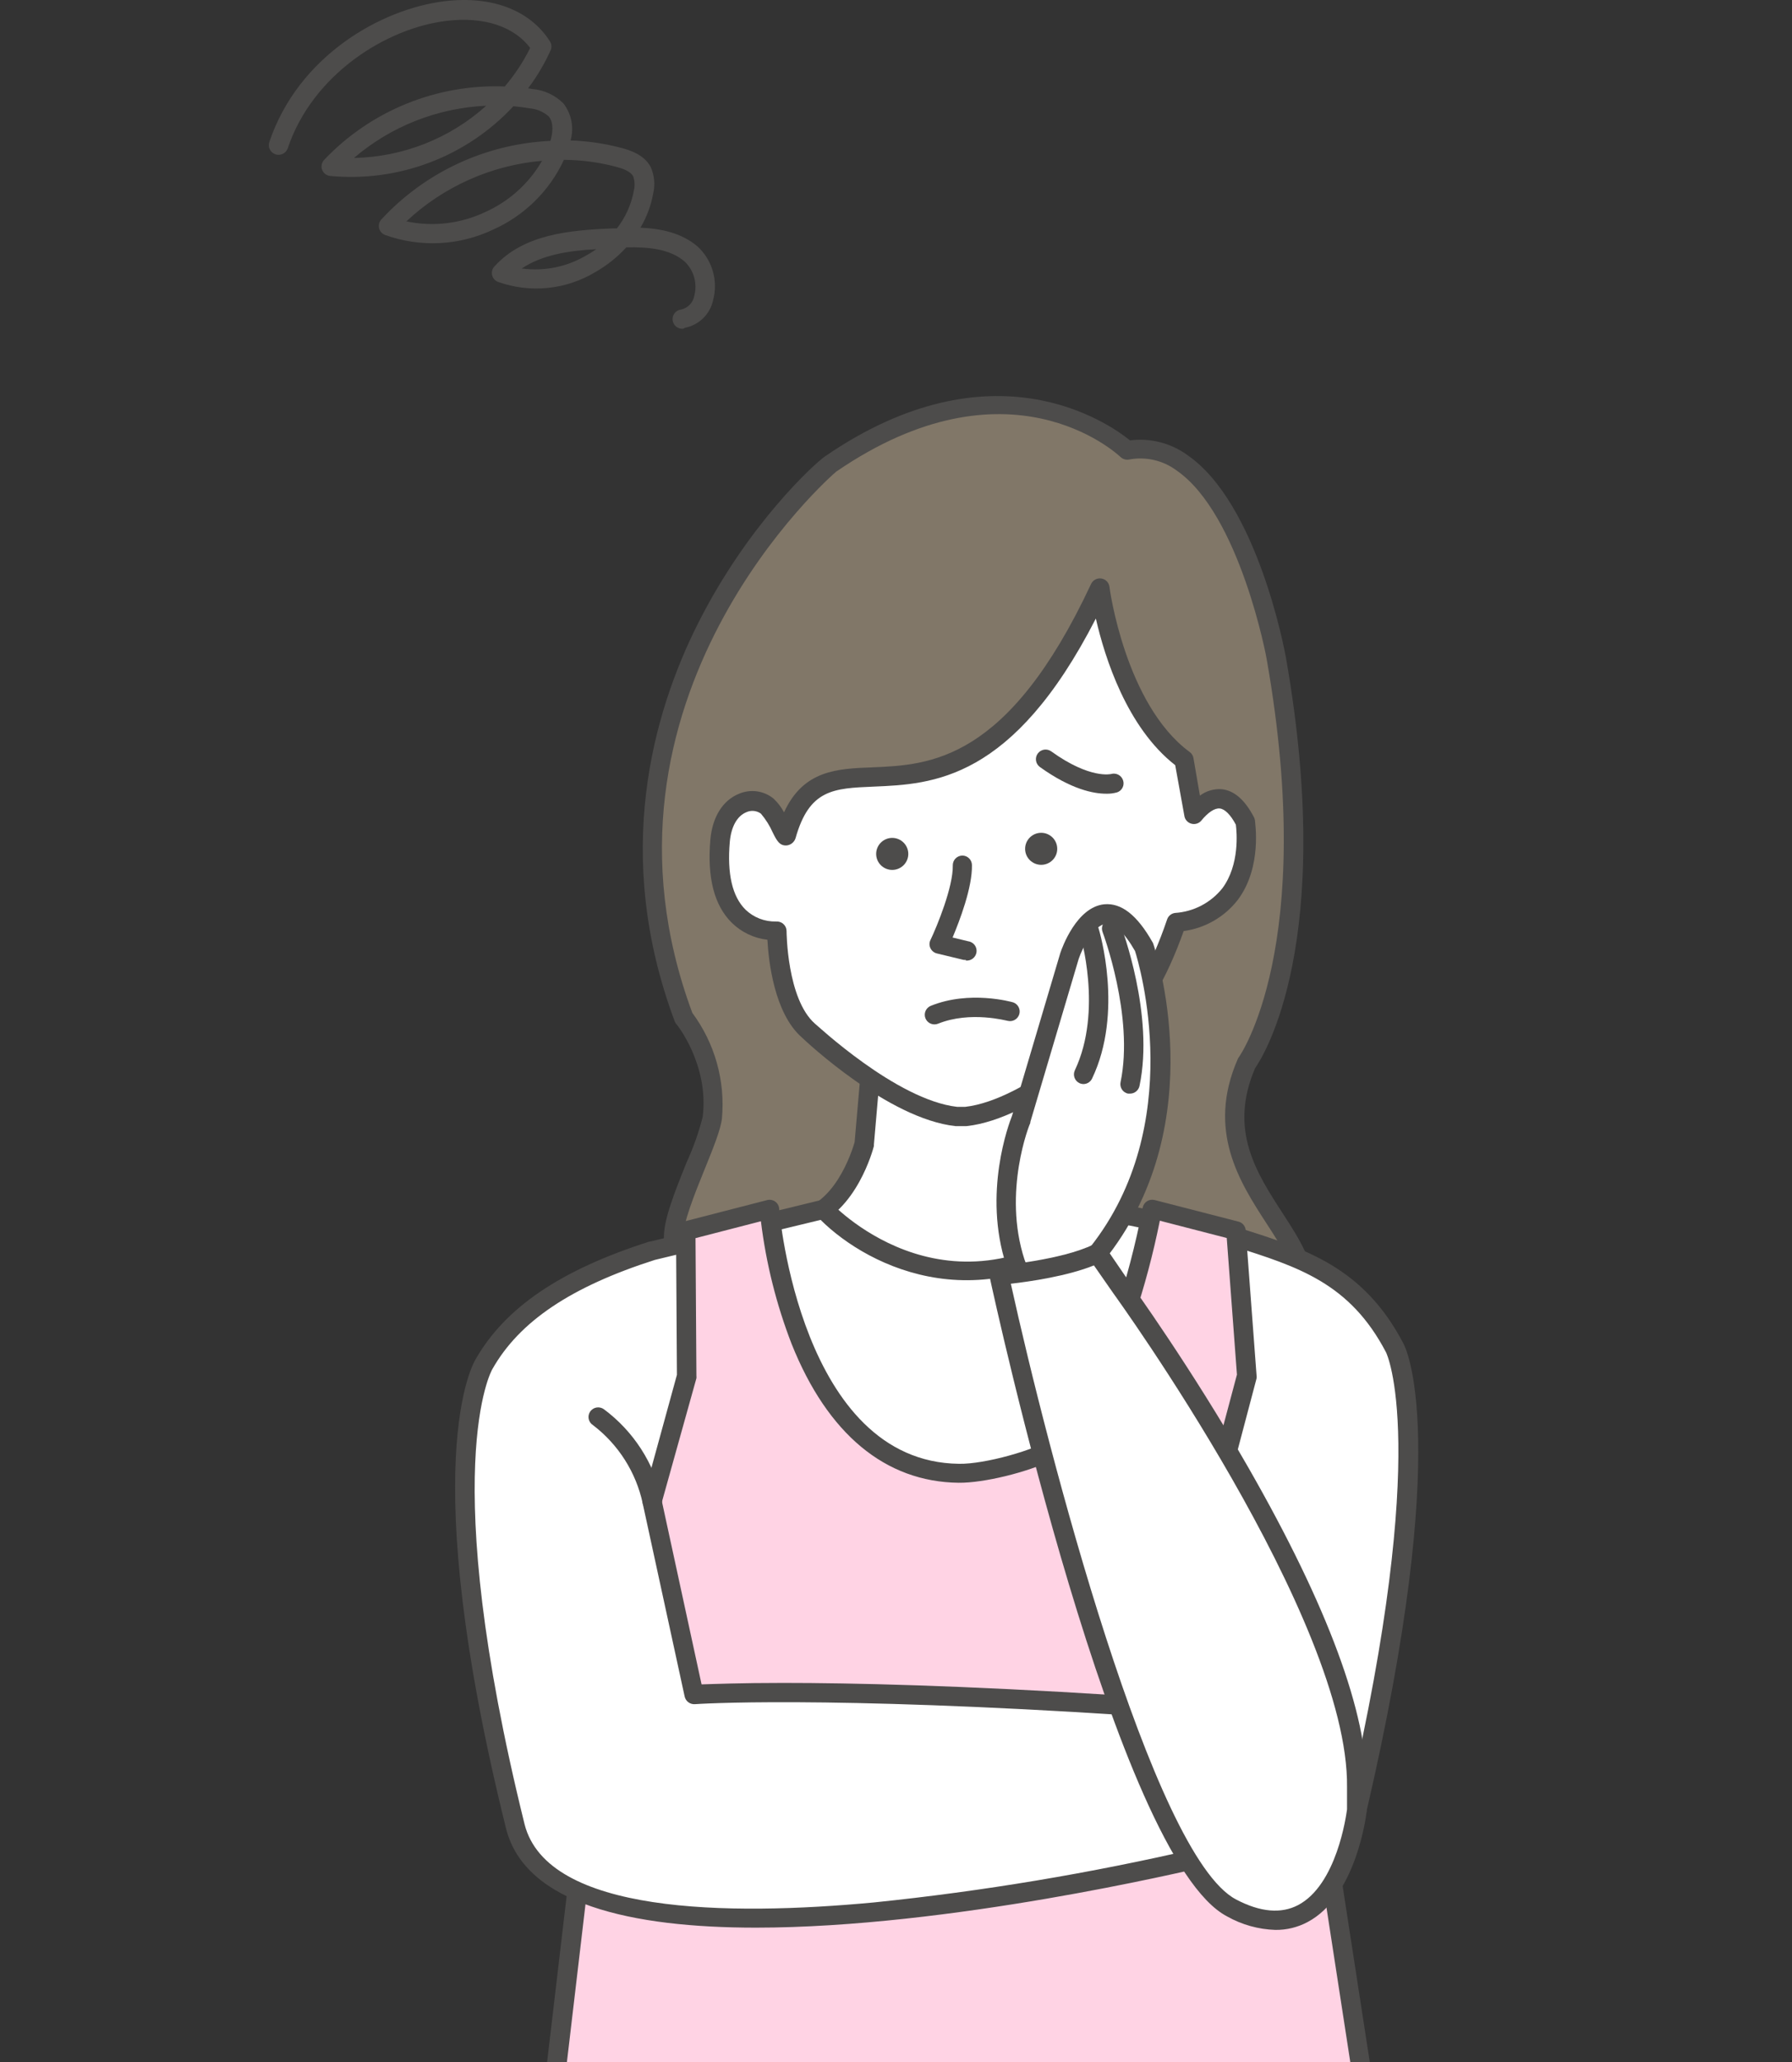 <svg width="100" height="115" viewBox="0 0 100 115" fill="none" xmlns="http://www.w3.org/2000/svg">
<rect x="0" y="0" width="100" height="115" fill="#333333" stroke="none"/>
<g clip-path="url(#clip0_2061_39372)">
<path d="M73.948 102.354L84.975 173.89C84.975 173.89 72.108 180.165 53.499 180.097C35.714 180.197 24.168 173.89 24.168 173.89L32.448 103.482L73.948 102.354Z" fill="#FFD3E4"/>
<path d="M53.077 180.639C45.936 180.648 38.833 179.607 31.997 177.55C26.892 175.988 24.02 174.433 23.901 174.365C23.804 174.315 23.725 174.238 23.673 174.142C23.622 174.047 23.601 173.938 23.613 173.831L31.893 103.423C31.909 103.295 31.97 103.177 32.066 103.09C32.162 103.003 32.286 102.953 32.415 102.95L73.925 101.803C74.057 101.798 74.186 101.842 74.287 101.926C74.388 102.01 74.454 102.128 74.473 102.258L85.504 173.795C85.521 173.908 85.501 174.024 85.447 174.125C85.393 174.226 85.308 174.308 85.205 174.358C85.075 174.422 72.151 180.622 53.786 180.622H53.066L53.077 180.639ZM24.739 173.587C26.698 174.565 37.488 179.564 53.077 179.564H53.494C70.055 179.611 82.181 174.548 84.38 173.576L73.486 102.907L32.93 104.011L24.739 173.587Z" fill="#4D4C4B"/>
<path d="M67.899 78.448C67.899 78.448 72.514 77.334 72.802 71.919C72.989 68.476 66.959 65.308 69.562 59.295C69.562 59.295 74.113 53.203 71.225 36.748C71.225 36.748 68.939 24.005 62.894 25.112C62.894 25.112 56.436 18.959 46.351 25.872C45.347 26.56 31.612 39.278 38.154 56.754C38.154 56.754 40.123 59.159 39.749 62.334C39.594 63.659 37.462 67.601 37.589 69.113C38.24 76.879 43.176 83.168 67.899 78.448Z" fill="#817768"/>
<path d="M53.373 80.603C47.861 80.603 43.825 79.604 41.168 77.597C38.684 75.719 37.377 73.039 37.053 69.161C36.971 68.151 37.662 66.445 38.328 64.797C38.698 63.989 38.994 63.149 39.213 62.288C39.573 59.386 37.773 57.132 37.737 57.11C37.7 57.065 37.671 57.014 37.651 56.96C34.173 47.671 36.434 39.777 38.94 34.792C41.744 29.22 45.474 25.834 46.047 25.447C55.36 19.057 61.83 23.569 63.058 24.561C64.193 24.416 65.341 24.71 66.265 25.382C70.175 28.08 71.695 36.319 71.759 36.67C74.542 52.53 70.517 58.888 70.038 59.576C68.562 63.019 70.1 65.391 71.587 67.681C72.522 69.115 73.386 70.484 73.325 71.964C73.016 77.697 68.058 78.973 68.008 78.987H67.983C62.287 80.062 57.431 80.603 53.373 80.603ZM38.634 56.49C39.892 58.187 40.48 60.285 40.286 62.385C40.214 63.008 39.804 64.019 39.332 65.184C38.767 66.574 38.069 68.305 38.13 69.057C38.429 72.609 39.599 75.045 41.82 76.726C46.176 80.016 54.662 80.403 67.767 77.909C68.058 77.833 71.986 76.73 72.245 71.878C72.306 70.749 71.554 69.584 70.679 68.237C69.185 65.933 67.324 63.069 69.07 59.067C69.085 59.029 69.106 58.994 69.131 58.963C69.174 58.902 73.498 52.785 70.697 36.828C70.697 36.749 69.192 28.679 65.657 26.238C65.282 25.959 64.852 25.76 64.395 25.655C63.938 25.55 63.464 25.542 63.004 25.629C62.919 25.644 62.833 25.639 62.751 25.615C62.669 25.59 62.594 25.548 62.532 25.49C62.28 25.253 56.246 19.735 46.666 26.303C46.504 26.421 32.11 38.913 38.634 56.49Z" fill="#4D4C4B"/>
<path d="M49.004 54.797L48.223 63.795C48.223 63.795 47.143 68.095 44.065 68.095C44.108 68.124 53.155 78.129 64.298 68.095C64.298 68.095 59.999 67.712 59.498 65.443C59.139 63.755 59.139 55.524 59.139 55.524" fill="white"/>
<path d="M54.114 73.091C48.378 73.091 44.343 69.149 43.698 68.479C43.623 68.411 43.569 68.324 43.542 68.227C43.516 68.13 43.517 68.027 43.547 67.931C43.58 67.82 43.649 67.722 43.742 67.653C43.836 67.584 43.949 67.547 44.065 67.547C46.532 67.547 47.575 64.104 47.691 63.699L48.468 54.74C48.474 54.669 48.495 54.601 48.527 54.538C48.56 54.475 48.605 54.419 48.66 54.374C48.714 54.328 48.777 54.294 48.845 54.272C48.913 54.251 48.984 54.243 49.055 54.249C49.126 54.255 49.195 54.275 49.258 54.308C49.322 54.34 49.378 54.385 49.423 54.44C49.469 54.494 49.504 54.556 49.525 54.624C49.547 54.691 49.555 54.763 49.548 54.833L48.767 63.831C48.771 63.86 48.771 63.889 48.767 63.917C48.724 64.086 47.802 67.58 45.243 68.429C47.59 70.468 54.654 75.277 63.089 68.429C61.649 68.121 59.391 67.354 58.992 65.562C58.632 63.839 58.632 55.865 58.632 55.528C58.632 55.386 58.689 55.249 58.79 55.148C58.891 55.047 59.029 54.991 59.172 54.991C59.315 54.991 59.452 55.047 59.554 55.148C59.655 55.249 59.712 55.386 59.712 55.528C59.712 58.356 59.759 64.043 60.043 65.333C60.385 66.877 63.283 67.483 64.363 67.565C64.461 67.581 64.553 67.624 64.628 67.688C64.704 67.753 64.76 67.837 64.79 67.931C64.821 68.025 64.825 68.125 64.801 68.222C64.778 68.318 64.729 68.406 64.659 68.475C60.824 71.933 57.22 73.087 54.114 73.091Z" fill="#4D4C4B"/>
<path d="M75.714 100.945C80.575 80.068 77.839 75.144 77.839 75.144C75.725 71.106 72.687 70.128 68.986 68.97L62.026 67.576C53.156 75.044 45.98 67.418 45.98 67.418C45.98 67.418 38.06 69.346 36.397 69.744C32.127 71.106 28.768 72.969 27.004 76.073C27.004 76.073 23.681 81.373 28.768 101.856C31.432 112.23 66.966 103.59 66.966 103.59L75.714 100.945Z" fill="white"/>
<path d="M42.182 107.507C35.259 107.507 29.326 106.206 28.246 102.006C23.159 81.53 26.406 76.026 26.546 75.8C28.188 72.933 31.266 70.83 36.231 69.246H36.27C37.934 68.848 45.854 66.92 45.854 66.92C45.947 66.898 46.045 66.9 46.137 66.928C46.229 66.956 46.311 67.008 46.376 67.078C46.654 67.372 53.314 74.245 61.677 67.189C61.739 67.136 61.813 67.098 61.892 67.078C61.971 67.057 62.054 67.055 62.134 67.071L69.09 68.465L69.148 68.483C72.874 69.655 76.092 70.669 78.317 74.933C78.425 75.127 81.09 80.251 76.24 101.092C76.22 101.183 76.176 101.267 76.112 101.336C76.049 101.404 75.969 101.455 75.88 101.483L67.135 104.142C66.21 104.339 52.99 107.507 42.182 107.507ZM36.541 70.267C31.86 71.765 28.98 73.697 27.475 76.359C27.432 76.424 24.361 81.889 29.275 101.748C30.553 106.736 40.594 106.869 48.788 106.099C54.857 105.474 60.88 104.469 66.822 103.088L75.239 100.53C79.855 80.545 77.37 75.471 77.345 75.42C75.329 71.565 72.46 70.654 68.831 69.511L62.156 68.175C55.103 73.948 48.518 70.737 45.793 68.035C44.353 68.382 38.049 69.909 36.541 70.267Z" fill="#4D4C4B"/>
<path d="M43.347 51.895C43.347 51.895 43.347 55.901 45.111 57.456C45.111 57.456 49.752 61.878 53.392 62.269H53.899C57.535 61.878 62.18 57.456 62.18 57.456C63.785 56.041 64.905 53.686 65.668 51.443C70.381 50.862 69.513 45.817 69.513 45.817C68.433 43.692 67.22 44.71 66.633 45.434L66.075 42.355C62.248 39.539 61.395 32.78 61.395 32.78C53.442 49.841 46.065 38.912 43.891 46.555C43.83 46.774 43.365 45.398 42.811 44.932C42.066 44.294 40.377 44.67 40.186 46.867C39.718 52.217 43.351 51.884 43.351 51.884" fill="white"/>
<path d="M53.894 62.806H53.329C49.552 62.401 44.93 58.037 44.735 57.85C43.205 56.499 42.888 53.597 42.824 52.411C42.072 52.325 41.371 51.99 40.833 51.461C39.857 50.494 39.457 48.953 39.641 46.824C39.753 45.566 40.332 44.635 41.239 44.269C41.553 44.135 41.897 44.088 42.236 44.134C42.574 44.18 42.893 44.318 43.158 44.531C43.398 44.755 43.598 45.016 43.752 45.305C44.833 42.947 46.719 42.868 48.688 42.796C51.889 42.66 56.249 42.477 60.886 32.569C60.935 32.463 61.017 32.376 61.121 32.321C61.224 32.266 61.343 32.245 61.459 32.263C61.574 32.281 61.681 32.336 61.763 32.419C61.845 32.503 61.897 32.611 61.912 32.727C61.912 32.791 62.794 39.292 66.387 41.94C66.499 42.02 66.575 42.141 66.599 42.277L66.959 44.373C67.307 44.111 67.738 43.984 68.173 44.015C68.868 44.083 69.469 44.609 69.973 45.574C69.998 45.622 70.016 45.674 70.027 45.728C70.027 45.831 70.455 48.336 69.08 50.178C68.342 51.136 67.253 51.764 66.052 51.927C65.094 54.64 63.892 56.636 62.52 57.861C62.34 58.033 57.718 62.398 53.945 62.803L53.894 62.806ZM53.415 61.731H53.858C57.264 61.344 61.746 57.112 61.779 57.073C63.096 55.912 64.216 53.966 65.13 51.275C65.163 51.179 65.221 51.095 65.3 51.032C65.378 50.968 65.473 50.928 65.573 50.916C66.084 50.883 66.583 50.743 67.037 50.507C67.49 50.271 67.889 49.943 68.209 49.544C69.192 48.225 69.015 46.387 68.965 45.993C68.669 45.437 68.349 45.118 68.065 45.09C67.78 45.061 67.406 45.312 67.031 45.774C66.966 45.849 66.881 45.904 66.786 45.933C66.691 45.963 66.59 45.965 66.494 45.941C66.397 45.917 66.309 45.867 66.24 45.797C66.17 45.726 66.121 45.638 66.099 45.541L65.581 42.675C62.888 40.571 61.656 36.697 61.152 34.497C56.512 43.545 52.047 43.732 48.742 43.871C46.51 43.965 45.164 44.022 44.397 46.738C44.365 46.846 44.302 46.943 44.216 47.016C44.129 47.089 44.023 47.136 43.911 47.15C43.501 47.186 43.342 46.871 43.123 46.434C42.954 46.051 42.731 45.695 42.46 45.376C42.344 45.293 42.208 45.242 42.066 45.228C41.923 45.214 41.78 45.238 41.65 45.298C41.135 45.505 40.8 46.107 40.725 46.95C40.57 48.741 40.865 49.999 41.599 50.73C41.825 50.948 42.092 51.118 42.384 51.232C42.676 51.346 42.989 51.401 43.303 51.393C43.377 51.387 43.453 51.396 43.524 51.42C43.595 51.444 43.661 51.482 43.716 51.533C43.772 51.583 43.816 51.643 43.847 51.711C43.877 51.779 43.893 51.853 43.893 51.927C43.893 51.966 43.914 55.715 45.477 57.091C45.527 57.112 50.01 61.344 53.415 61.731Z" fill="#4D4C4B"/>
<path d="M52.144 57.132C52.019 57.131 51.898 57.088 51.801 57.008C51.705 56.929 51.639 56.819 51.615 56.696C51.592 56.574 51.611 56.447 51.671 56.338C51.73 56.228 51.827 56.143 51.943 56.096C54.103 55.221 56.436 55.874 56.533 55.902C56.665 55.946 56.775 56.039 56.84 56.162C56.904 56.285 56.919 56.428 56.881 56.561C56.842 56.694 56.753 56.807 56.633 56.877C56.513 56.946 56.37 56.967 56.234 56.934C56.195 56.934 54.153 56.365 52.349 57.092C52.284 57.119 52.215 57.132 52.144 57.132Z" fill="#4D4C4B"/>
<path d="M61.723 44.266C61.032 44.266 59.782 44.033 58.032 42.779C57.916 42.695 57.837 42.569 57.814 42.429C57.791 42.288 57.824 42.144 57.908 42.028C57.992 41.912 58.118 41.834 58.259 41.81C58.401 41.787 58.546 41.821 58.662 41.904C60.823 43.463 61.996 43.169 62.007 43.166C62.143 43.127 62.289 43.144 62.413 43.21C62.538 43.277 62.631 43.39 62.673 43.524C62.717 43.657 62.706 43.801 62.643 43.926C62.581 44.05 62.471 44.146 62.339 44.191C62.138 44.247 61.931 44.273 61.723 44.266Z" fill="#4D4C4B"/>
<path d="M53.9 53.533C53.857 53.538 53.813 53.538 53.77 53.533L52.283 53.175C52.205 53.156 52.132 53.12 52.07 53.07C52.008 53.02 51.958 52.956 51.923 52.884C51.888 52.813 51.869 52.734 51.869 52.655C51.869 52.575 51.888 52.497 51.923 52.426C52.283 51.673 53.194 49.465 53.169 48.265C53.167 48.194 53.18 48.124 53.206 48.058C53.232 47.992 53.27 47.932 53.319 47.881C53.369 47.83 53.427 47.79 53.492 47.761C53.557 47.733 53.627 47.718 53.698 47.716C53.84 47.715 53.976 47.77 54.077 47.869C54.179 47.968 54.236 48.102 54.238 48.243C54.264 49.49 53.554 51.34 53.158 52.286L54.019 52.494C54.162 52.511 54.292 52.584 54.382 52.697C54.471 52.81 54.511 52.953 54.494 53.096C54.477 53.238 54.403 53.368 54.29 53.457C54.176 53.546 54.032 53.586 53.889 53.569L53.9 53.533Z" fill="#4D4C4B"/>
<path d="M49.789 48.516C50.284 48.516 50.686 48.117 50.686 47.624C50.686 47.131 50.284 46.731 49.789 46.731C49.294 46.731 48.893 47.131 48.893 47.624C48.893 48.117 49.294 48.516 49.789 48.516Z" fill="#4D4C4B"/>
<path d="M58.102 48.232C58.597 48.232 58.998 47.833 58.998 47.34C58.998 46.847 58.597 46.447 58.102 46.447C57.606 46.447 57.205 46.847 57.205 47.34C57.205 47.833 57.606 48.232 58.102 48.232Z" fill="#4D4C4B"/>
<path d="M68.16 82.042L69.565 76.728L68.981 68.637L64.301 67.433C63.902 69.53 63.358 71.598 62.674 73.621L68.16 82.042Z" fill="#FFD3E4"/>
<path d="M68.158 82.58C68.068 82.58 67.979 82.558 67.9 82.515C67.821 82.473 67.754 82.411 67.704 82.337L62.218 73.915C62.173 73.846 62.145 73.768 62.135 73.687C62.125 73.606 62.133 73.523 62.16 73.446C62.832 71.454 63.369 69.418 63.766 67.354C63.779 67.281 63.807 67.212 63.848 67.15C63.889 67.089 63.943 67.036 64.005 66.996C64.068 66.956 64.138 66.929 64.211 66.918C64.285 66.906 64.36 66.909 64.432 66.927L69.112 68.132C69.221 68.16 69.319 68.221 69.391 68.307C69.463 68.393 69.507 68.5 69.515 68.612L70.12 76.703C70.131 76.761 70.131 76.821 70.12 76.879L68.716 82.193C68.69 82.294 68.635 82.385 68.558 82.456C68.48 82.526 68.384 82.572 68.28 82.587C68.239 82.592 68.198 82.59 68.158 82.58ZM63.265 73.55L67.945 80.717L69.026 76.664L68.457 69.045L64.723 68.081C64.351 69.932 63.864 71.759 63.265 73.55Z" fill="#4D4C4B"/>
<path d="M56.66 70.424C55.342 66.389 56.977 62.426 56.977 62.426L59.684 53.306C59.684 53.306 61.333 48.407 63.835 52.818C63.835 52.818 67.122 62.494 61.265 69.883L61.866 71.61L57.657 72.986L56.66 70.424Z" fill="white"/>
<path d="M57.657 73.525C57.546 73.524 57.438 73.49 57.347 73.425C57.257 73.361 57.189 73.271 57.153 73.166L56.155 70.604C56.155 70.604 56.155 70.604 56.155 70.579C54.83 66.534 56.314 62.631 56.472 62.237L59.172 53.142C59.266 52.863 60.076 50.584 61.624 50.433C62.574 50.347 63.456 51.031 64.313 52.544C64.331 52.572 64.346 52.602 64.356 52.633C64.493 53.038 67.597 62.47 61.876 69.97L62.384 71.403C62.43 71.54 62.421 71.689 62.358 71.819C62.326 71.883 62.282 71.94 62.227 71.987C62.173 72.034 62.11 72.069 62.041 72.091L57.819 73.493C57.767 73.512 57.712 73.523 57.657 73.525ZM57.17 70.246L57.973 72.317L61.174 71.271L60.753 70.063C60.722 69.978 60.714 69.885 60.73 69.796C60.745 69.706 60.782 69.622 60.839 69.551C66.239 62.724 63.568 53.758 63.338 53.038C62.751 52.013 62.182 51.476 61.721 51.519C61.044 51.583 60.4 52.866 60.195 53.479L57.495 62.577V62.631C57.459 62.667 55.936 66.462 57.17 70.246Z" fill="#4D4C4B"/>
<path d="M63.061 60.993H62.949C62.88 60.979 62.813 60.951 62.755 60.911C62.696 60.871 62.646 60.82 62.607 60.76C62.568 60.701 62.542 60.635 62.529 60.565C62.516 60.496 62.517 60.424 62.531 60.355C63.295 56.693 61.545 52.024 61.527 51.977C61.502 51.911 61.49 51.841 61.492 51.77C61.495 51.699 61.511 51.63 61.54 51.565C61.569 51.501 61.611 51.443 61.663 51.395C61.715 51.346 61.776 51.309 61.842 51.284C61.908 51.259 61.979 51.247 62.05 51.249C62.121 51.252 62.191 51.268 62.256 51.297C62.32 51.326 62.379 51.367 62.427 51.419C62.476 51.471 62.514 51.531 62.539 51.597C62.614 51.798 64.418 56.614 63.59 60.556C63.566 60.678 63.5 60.789 63.404 60.868C63.307 60.948 63.186 60.992 63.061 60.993Z" fill="#4D4C4B"/>
<path d="M60.47 60.459C60.391 60.459 60.312 60.442 60.24 60.409C60.11 60.348 60.01 60.238 59.962 60.104C59.913 59.97 59.92 59.822 59.98 59.693C61.557 56.367 60.279 52.121 60.268 52.081C60.226 51.945 60.24 51.797 60.308 51.672C60.375 51.545 60.49 51.451 60.627 51.409C60.764 51.368 60.912 51.382 61.038 51.449C61.165 51.515 61.26 51.63 61.302 51.766C61.359 51.956 62.709 56.457 60.942 60.151C60.9 60.241 60.833 60.318 60.75 60.372C60.666 60.426 60.57 60.457 60.47 60.459Z" fill="#4D4C4B"/>
<path d="M63.144 95.137C45.604 93.997 38.735 94.502 38.735 94.502L36.398 83.752L38.321 76.743L38.27 68.651L42.951 67.447C42.951 67.447 44.085 82.068 53.525 82.172C55.073 82.2 57.992 81.376 59.148 80.617L63.144 95.137Z" fill="#FFD3E4"/>
<path d="M63.145 95.675H63.109C45.828 94.553 38.844 95.037 38.776 95.044C38.646 95.052 38.517 95.014 38.413 94.937C38.309 94.859 38.236 94.747 38.207 94.621L35.87 83.871C35.85 83.787 35.85 83.7 35.87 83.616L37.775 76.675L37.724 68.659C37.723 68.539 37.762 68.423 37.835 68.328C37.908 68.233 38.011 68.165 38.128 68.136L42.808 66.931C42.884 66.911 42.965 66.908 43.042 66.922C43.12 66.936 43.194 66.968 43.258 67.013C43.323 67.059 43.376 67.119 43.415 67.188C43.453 67.257 43.476 67.333 43.481 67.412C43.481 67.552 44.687 81.541 53.522 81.638C54.933 81.663 57.763 80.882 58.843 80.172C58.914 80.125 58.995 80.095 59.079 80.085C59.164 80.075 59.249 80.085 59.329 80.115C59.409 80.145 59.48 80.193 59.538 80.255C59.596 80.317 59.638 80.392 59.66 80.474L63.667 94.994C63.688 95.074 63.69 95.157 63.674 95.238C63.658 95.319 63.623 95.395 63.573 95.46C63.522 95.526 63.458 95.579 63.384 95.616C63.31 95.653 63.228 95.673 63.145 95.675ZM43.704 93.858C47.495 93.858 53.583 93.99 62.425 94.553L58.793 81.402C57.331 82.118 54.894 82.71 53.497 82.695C49.404 82.649 46.181 79.972 44.176 74.955C43.324 72.752 42.748 70.454 42.462 68.111L38.812 69.053L38.862 76.725C38.867 76.773 38.867 76.821 38.862 76.868L36.94 83.752L39.15 93.94C39.856 93.919 41.328 93.858 43.69 93.858H43.704Z" fill="#4D4C4B"/>
<path d="M36.393 84.276C36.27 84.276 36.151 84.234 36.055 84.157C35.959 84.081 35.893 83.973 35.867 83.853C35.494 82.115 34.511 80.567 33.095 79.484C33.033 79.446 32.98 79.396 32.938 79.337C32.897 79.278 32.867 79.212 32.852 79.141C32.837 79.07 32.836 78.998 32.849 78.927C32.863 78.856 32.891 78.788 32.931 78.728C32.972 78.668 33.024 78.617 33.085 78.578C33.145 78.538 33.213 78.511 33.285 78.499C33.356 78.486 33.429 78.488 33.5 78.504C33.571 78.52 33.638 78.55 33.696 78.592C35.35 79.82 36.501 81.602 36.937 83.609C36.967 83.749 36.94 83.895 36.863 84.015C36.785 84.135 36.663 84.22 36.523 84.251C36.481 84.264 36.437 84.273 36.393 84.276Z" fill="#4D4C4B"/>
<path d="M38.122 18.335C37.979 18.348 37.837 18.303 37.726 18.212C37.616 18.12 37.547 17.988 37.534 17.846C37.521 17.703 37.565 17.561 37.658 17.452C37.75 17.342 37.882 17.273 38.025 17.26C38.206 17.216 38.371 17.12 38.499 16.985C38.627 16.849 38.712 16.68 38.745 16.497C38.833 16.163 38.831 15.812 38.74 15.479C38.648 15.146 38.47 14.844 38.223 14.601C37.399 13.884 36.221 13.77 34.951 13.795C34.452 14.341 33.87 14.805 33.226 15.171C32.419 15.659 31.512 15.962 30.572 16.057C29.633 16.153 28.683 16.038 27.793 15.723C27.712 15.692 27.638 15.641 27.581 15.576C27.523 15.51 27.482 15.432 27.462 15.347C27.442 15.262 27.442 15.173 27.465 15.089C27.486 15.005 27.529 14.927 27.588 14.863C29.208 13.071 31.754 12.834 34.22 12.738H34.425C34.911 12.117 35.237 11.387 35.375 10.613C35.436 10.356 35.422 10.088 35.336 9.839C35.181 9.541 34.727 9.391 34.349 9.294C33.409 9.048 32.441 8.921 31.469 8.914C30.666 10.647 29.259 12.031 27.509 12.809C26.575 13.253 25.561 13.507 24.527 13.558C23.493 13.608 22.459 13.454 21.486 13.103C21.404 13.072 21.331 13.021 21.274 12.956C21.216 12.891 21.175 12.812 21.155 12.728C21.134 12.643 21.134 12.555 21.156 12.47C21.177 12.386 21.219 12.308 21.277 12.243C23.719 9.599 27.112 8.023 30.717 7.857C30.832 7.459 30.926 6.846 30.616 6.488C30.314 6.226 29.935 6.069 29.536 6.04C29.244 5.99 28.945 5.95 28.65 5.925C27.36 7.313 25.767 8.385 23.993 9.059C22.219 9.734 20.312 9.992 18.422 9.813C18.323 9.803 18.229 9.765 18.15 9.704C18.071 9.643 18.011 9.562 17.976 9.469C17.941 9.376 17.933 9.275 17.953 9.177C17.973 9.08 18.019 8.99 18.087 8.918C19.377 7.559 20.944 6.491 22.683 5.785C24.421 5.078 26.291 4.75 28.168 4.822C28.728 4.166 29.204 3.444 29.586 2.672C28.668 1.464 26.987 0.916 24.928 1.163C21.579 1.557 17.443 4.134 16.057 8.273C16.009 8.408 15.909 8.519 15.779 8.581C15.649 8.643 15.5 8.652 15.364 8.604C15.228 8.557 15.116 8.457 15.054 8.328C14.991 8.198 14.983 8.05 15.031 7.914C16.647 3.137 21.237 0.5 24.823 0.066C27.444 -0.249 29.583 0.568 30.688 2.306C30.736 2.381 30.765 2.466 30.771 2.554C30.777 2.642 30.761 2.731 30.724 2.811C30.385 3.559 29.965 4.268 29.471 4.926L29.716 4.965C30.37 5.022 30.982 5.308 31.444 5.771C31.666 6.061 31.818 6.397 31.887 6.755C31.955 7.113 31.939 7.481 31.84 7.832C32.786 7.864 33.725 8.001 34.641 8.24C35.235 8.394 35.959 8.656 36.312 9.315C36.512 9.766 36.564 10.268 36.459 10.749C36.339 11.436 36.095 12.097 35.739 12.698C36.916 12.752 38.043 12.992 38.932 13.752C39.336 14.126 39.629 14.602 39.78 15.129C39.932 15.656 39.936 16.214 39.793 16.744C39.711 17.125 39.519 17.474 39.239 17.747C38.961 18.02 38.607 18.206 38.223 18.281L38.122 18.335ZM29.122 14.974C30.361 15.141 31.62 14.888 32.697 14.257C32.897 14.149 33.091 14.03 33.276 13.899C31.732 13.977 30.238 14.218 29.118 14.974H29.122ZM22.681 12.347C24.157 12.657 25.695 12.477 27.059 11.835C28.4 11.239 29.517 10.235 30.249 8.968C27.415 9.215 24.748 10.405 22.677 12.347H22.681ZM27.142 5.897C24.42 6.018 21.818 7.043 19.75 8.81C22.486 8.757 25.11 7.721 27.138 5.893L27.142 5.897Z" fill="#4D4C4B"/>
<path d="M62.576 71.807C62.576 71.807 75.843 90.025 75.724 99.676V100.944C75.724 100.944 74.755 109.545 68.732 106.406C62.709 103.266 55.772 71.119 55.772 71.119C55.772 71.119 59.372 70.818 61.276 69.883L62.576 71.807Z" fill="white"/>
<path d="M71.169 107.633C70.224 107.603 69.299 107.344 68.476 106.881C62.302 103.655 55.515 72.558 55.231 71.236C55.215 71.161 55.215 71.084 55.231 71.009C55.247 70.934 55.279 70.864 55.325 70.802C55.37 70.74 55.428 70.689 55.495 70.652C55.562 70.615 55.637 70.593 55.713 70.587C55.749 70.587 59.238 70.282 61.024 69.405C61.141 69.347 61.275 69.333 61.401 69.366C61.528 69.399 61.638 69.476 61.711 69.584L63.022 71.501C63.169 71.702 66.446 76.238 69.668 81.857C74.096 89.587 76.317 95.585 76.267 99.685V100.953C76.265 100.971 76.265 100.989 76.267 101.007C76.245 101.197 75.702 105.748 72.966 107.196C72.413 107.49 71.795 107.641 71.169 107.633ZM56.408 71.594C58.453 80.875 64.329 103.487 68.969 105.931C70.327 106.648 71.49 106.744 72.436 106.25C74.597 105.117 75.122 101.258 75.169 100.91V99.674C75.284 90.311 62.255 72.304 62.125 72.124L61.045 70.573C59.566 71.171 57.459 71.476 56.416 71.594H56.408Z" fill="#4D4C4B"/>
</g>
<defs>
<clipPath id="clip0_2061_39372">
<rect width="100" height="115" fill="white"/>
</clipPath>
</defs>
</svg>
